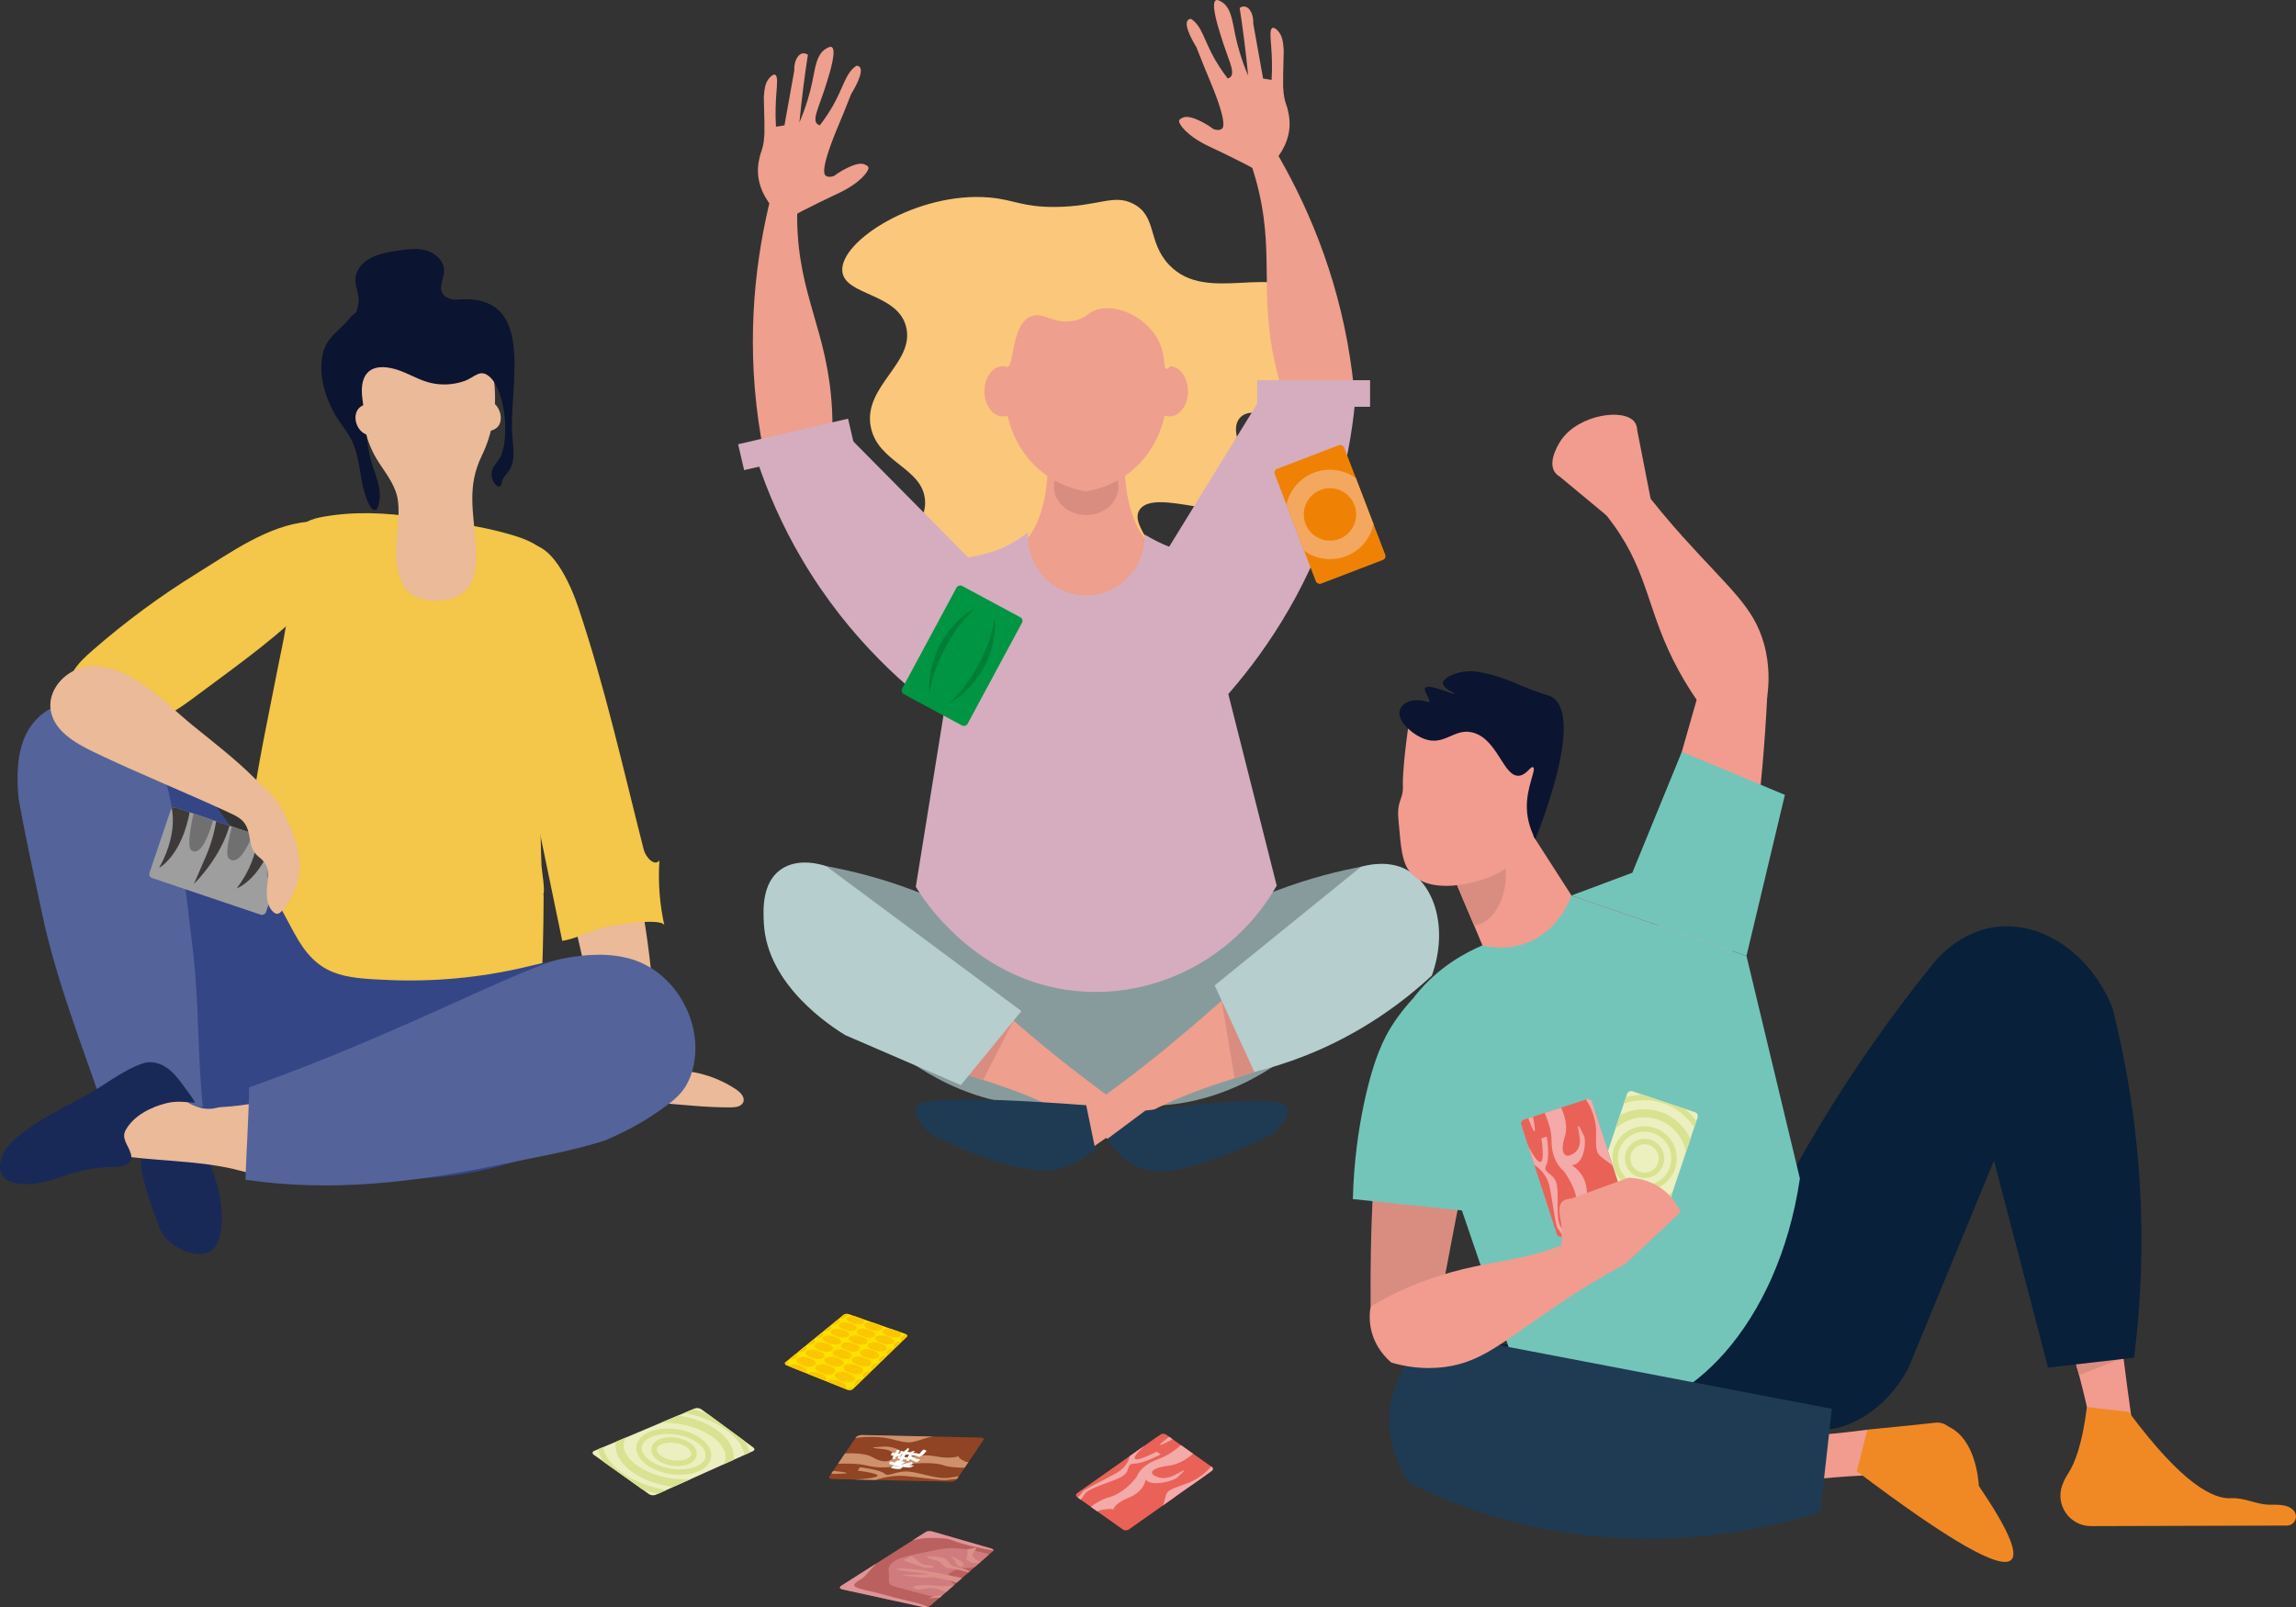 <?xml version="1.0" encoding="UTF-8"?><svg id="_レイヤー_1" xmlns="http://www.w3.org/2000/svg" xmlns:xlink="http://www.w3.org/1999/xlink" viewBox="0 0 582.31 407.67"><rect x="0" y="0" width="582.31" height="407.67" fill="#333333" stroke="none"/><defs><style>.cls-1{clip-path:url(#clippath);}.cls-2,.cls-3,.cls-4,.cls-5,.cls-6{fill:none;}.cls-2,.cls-7,.cls-8,.cls-9,.cls-10,.cls-11,.cls-12,.cls-13,.cls-14,.cls-15,.cls-16,.cls-17,.cls-18,.cls-19,.cls-20,.cls-21,.cls-22,.cls-23,.cls-24,.cls-25,.cls-26,.cls-27,.cls-28,.cls-29,.cls-30,.cls-31,.cls-32,.cls-33,.cls-34,.cls-35,.cls-36,.cls-37,.cls-38,.cls-39,.cls-40,.cls-41,.cls-42,.cls-43,.cls-44{stroke-width:0px;}.cls-3{stroke-width:1.37px;}.cls-3,.cls-4,.cls-5,.cls-6{stroke:#d8e290;stroke-miterlimit:10;}.cls-4{stroke-width:1.37px;}.cls-45{clip-path:url(#clippath-1);}.cls-46{clip-path:url(#clippath-4);}.cls-47{clip-path:url(#clippath-3);}.cls-48{clip-path:url(#clippath-2);}.cls-49{clip-path:url(#clippath-7);}.cls-50{clip-path:url(#clippath-8);}.cls-51{clip-path:url(#clippath-6);}.cls-52{clip-path:url(#clippath-5);}.cls-5{stroke-width:2.06px;}.cls-6{stroke-width:2.06px;}.cls-7{fill:#f4a75e;}.cls-8{fill:#f3aaa9;}.cls-9{fill:#f4c649;}.cls-10{fill:#fac77b;}.cls-11{fill:#73c5ba;}.cls-12{fill:#889b9c;}.cls-13{fill:#54639a;}.cls-14{fill:#717071;}.cls-15{fill:#344686;}.cls-16{fill:#3e3a39;}.cls-17{fill:#192957;}.cls-18{fill:#0b1430;}.cls-19{fill:#08203a;}.cls-20{fill:#231815;}.cls-21{fill:#1f3b54;}.cls-22{fill:#de9498;}.cls-23{fill:#d07c7e;}.cls-24{fill:#d98d81;}.cls-25{fill:#d5adbf;}.cls-26{fill:#db908a;}.cls-27{fill:#cf906c;}.cls-28{fill:#ba615f;}.cls-29{fill:#b6cece;}.cls-30{fill:#9e9e9f;}.cls-31{fill:#904423;}.cls-32{fill:#f08924;}.cls-33{fill:#fff;}.cls-34{fill:#ee9f8d;}.cls-35{fill:#e5211c;}.cls-36{fill:#ffe100;}.cls-37{fill:#ea6257;}.cls-38{fill:#ef8205;}.cls-39{fill:#f19c8f;}.cls-40{fill:#ecefbf;}.cls-41{fill:#fbc600;}.cls-42{fill:#eaba99;}.cls-43{fill:#009542;}.cls-44{fill:#007e37;}</style><clipPath id="clippath"><rect class="cls-2" x="401.38" y="284.8" width="31.18" height="18.85" rx="1.03" ry="1.03" transform="translate(5.55 596.16) rotate(-71.48)"/></clipPath><clipPath id="clippath-1"><rect class="cls-2" x="389.87" y="280.63" width="18.85" height="31.18" rx="1.03" ry="1.03" transform="translate(-71.97 137.82) rotate(-17.99)"/></clipPath><clipPath id="clippath-2"><rect class="cls-2" x="45.95" y="202.84" width="18.85" height="31.18" rx="1.03" ry="1.03" transform="translate(-169.3 201.05) rotate(-71.35)"/></clipPath><clipPath id="clippath-3"><path class="cls-2" d="M236.41,388.46l15.01,4.33c.48.14.67.42.42.64l-15.85,13.84c-.38.34-1.22.5-1.86.36l-20.42-4.47c-.74-.16-.91-.57-.38-.91l21.51-13.68c.33-.21,1.04-.25,1.57-.1Z"/></clipPath><clipPath id="clippath-4"><path class="cls-2" d="M215.34,333.36l14.19,4.95c.5.17.71.5.47.74l-13.69,13.28c-.3.29-.98.35-1.52.13l-15.24-6.12c-.49-.2-.63-.57-.31-.83l14.79-12.06c.26-.21.84-.25,1.3-.09Z"/></clipPath><clipPath id="clippath-5"><rect class="cls-2" x="327.89" y="114.89" width="18.85" height="31.18" rx="1.03" ry="1.03" transform="translate(-24.36 129.42) rotate(-20.98)"/></clipPath><clipPath id="clippath-6"><path class="cls-2" d="M164.56,378.96l-13.94-9.93c-.48-.34-.44-.79.08-1.01l25.52-10.77c.48-.2,1.23-.1,1.68.23l13.11,9.64c.44.32.42.75-.04.96l-24.66,11.08c-.5.22-1.28.14-1.75-.19Z"/></clipPath><clipPath id="clippath-7"><path class="cls-2" d="M295.71,363.87l11.63,8.23c.39.28.38.74-.03,1.03l-21.04,14.83c-.41.29-1.06.3-1.45.02l-11.63-8.23c-.39-.28-.38-.74.03-1.03l21.04-14.83c.41-.29,1.06-.3,1.45-.02Z"/></clipPath><clipPath id="clippath-8"><path class="cls-2" d="M210.33,374.53l6.76-9.96c.23-.34.89-.6,1.48-.59l30.19.67c.59.01.88.3.65.63l-6.76,9.96c-.23.34-.89.6-1.48.59l-30.19-.67c-.59-.01-.88-.3-.65-.63Z"/></clipPath></defs><path class="cls-10" d="M220.82,108.13c1.66,9.28,13.43,10.46,13.8,19.03.29,6.84-7.09,8.64-8.8,15.47-3.59,14.31,19.28,44.51,43.81,39.09,14.75-3.26,26.78-18.66,26.07-31.62-.57-10.52-9.39-16.72-6.67-20.8,3.9-5.85,23.78,4.21,28.27-2.13,3.71-5.24-6.88-16.26-2.93-21.07,3.27-3.98,11.77,2.04,17.6-2.13,6.43-4.6,7.39-20,.44-28.01-8.63-9.95-26.11,1.59-35.92-8.8-5.53-5.86-2.96-12.31-9.07-15.47-5.03-2.6-8.84.72-19.79.8-8.4.06-10.43-1.86-16.75-2.4-18.07-1.55-38.04,11-37.25,18.76.62,6.15,14.03,5.45,16.18,14.05,2.29,9.13-10.84,14.97-9,25.24Z"/><path class="cls-35" d="M194.3,117.51c5.06-1.75,10.11-3.49,15.17-5.24,9.5,6.74,20.04,15.5,30.41,26.78,4.22,4.59,7.98,9.13,11.34,13.53.04,4.67-2.26,8.93-6.06,11.07-3.71,2.09-7.45,1.38-8.5,1.14-14.11-15.76-28.23-31.51-42.34-47.27Z"/><path class="cls-34" d="M202.56,46.99c-2.11.06-4.22.13-6.33.19-3.87,14.41-6.85,33.5-4.4,55.44.59,5.27,1.44,10.24,2.46,14.88,5.51-.64,11.02-1.27,16.53-1.91.44-5.21.32-9.32.2-11.75-1.05-19.95-8.53-28.6-8.84-47.9-.07-4.05.21-7.29.38-8.96Z"/><path class="cls-35" d="M343.68,101.93c-5.34-.22-10.69-.44-16.03-.66-7.16,9.19-14.74,20.61-21.42,34.39-2.72,5.61-5.02,11.04-6.97,16.22,1.3,4.48,4.73,7.9,8.99,8.86,4.15.93,7.53-.82,8.47-1.35,8.99-19.15,17.97-38.3,26.96-57.45Z"/><path class="cls-34" d="M315.49,36.77c2.04-.54,4.08-1.09,6.12-1.63,7.85,12.69,16.2,30.11,20.15,51.83.95,5.22,1.56,10.22,1.92,14.96-5.46.98-10.92,1.95-16.38,2.93-1.92-4.86-2.99-8.84-3.57-11.19-4.74-19.41-.06-29.84-5.31-48.42-1.1-3.9-2.29-6.92-2.94-8.47Z"/><path class="cls-12" d="M245.1,238.33c3.5-6.02,7.37-10.8,10.84-14.46-2.26-11.77-4.52-23.53-6.78-35.29-4.35-2.19-7.31-6.57-7.31-11.61,0-3.32,1.29-6.36,3.42-8.67-.6-3.1-1.19-6.21-1.79-9.31,1.7-2,4.23-4.38,7.77-6.15,11.27-5.62,23.05-.19,24.94.72,2.07-.91,13.85-6.34,25.12-.72,3.54,1.77,6.07,4.14,7.77,6.15-.6,3.1-1.19,6.21-1.79,9.31,2.13,2.31,3.42,5.34,3.42,8.67,0,5.04-2.97,9.42-7.31,11.61-2.26,11.76-4.52,23.53-6.78,35.29,3.47,3.66,7.34,8.44,10.84,14.46,7.38,12.69,9.59,24.84,10.3,32.53-6.77,2.79-15.35,5.58-25.48,7.23-5.57.9-10.73,1.32-15.36,1.45-.21-2.66-1.05-2.66-1.27,0-4.63-.12-9.8-.54-15.36-1.45-10.14-1.65-18.71-4.44-25.48-7.23.72-7.69,2.93-19.84,10.3-32.53Z"/><path class="cls-34" d="M239.71,170.72c23.72-1.47,47.44-2.93,71.16-4.4,6.55-10.45,6.32-15.62,4.59-18.41-3.61-5.81-13.95-2.28-22.23-8.49-3.64-2.73-7.5-8.23-8-20.37-.47-.02-.93-.06-1.39-.1-2.79-.19-5.57-.39-8.36-.58-2.78.19-5.56.39-8.34.58-.47.04-.92.08-1.39.1-.51,12.14-4.35,17.64-8,20.37-8.24,6.16-17.97,2.65-22.22,8.49-2.24,3.08-3.14,9.21,4.18,22.81Z"/><path class="cls-24" d="M267.29,123.37c0,4.02,3.67,7.28,8.19,7.28,4.52,0,8.19-3.26,8.19-7.28,0-4.02-3.67-7.28-8.19-7.28-4.52,0-8.19,3.26-8.19,7.28Z"/><path class="cls-33" d="M248.16,156.97c-.19,0-.65.01-1.04.32-.55.44-.74,1.27-.46,2.08,20.45,0,40.89,0,61.34,0,.24-.64.08-1.35-.39-1.75-.5-.43-1.14-.34-1.23-.32-8.14-2.13-14.5-2.08-18.84-1.62-3.55.37-4.47.88-8.38,1.07-6.97.34-10.01-.99-15.69-1.36-3.52-.23-8.74-.15-15.3,1.59Z"/><path class="cls-12" d="M354.99,227.49c-2.34-2.71-4.68-5.42-7.02-8.13-11.12,1.85-29.38,6.4-48.35,18.85-13.52,8.87-22.9,18.81-28.96,26.38-2.11,2.7-3.42,5.55-2.72,8.1,1.92,6.94,17.81,8.3,27.04,7.66,4.57-.32,13.92-1.56,24.94-7.97,22.36-13,31.82-35.71,35.06-44.89Z"/><path class="cls-12" d="M200.58,227.49c2.34-2.71,4.68-5.42,7.02-8.13,11.12,1.85,29.38,6.4,48.35,18.85,13.52,8.87,22.9,18.81,28.96,26.38,2.11,2.7,3.42,5.55,2.72,8.1-1.92,6.94-17.81,8.3-27.04,7.66-4.57-.32-13.92-1.56-24.94-7.97-22.36-13-31.82-35.71-35.07-44.89Z"/><path class="cls-34" d="M265.82,287.87c2.53,1.99,5.06,4.02,7.6,6.01,1.59-1.29,4.17-3.23,7.4-5.46,12.26-8.29,22.64-11.86,32.32-14.94,2.18-.69,4.32-1.34,6.4-2.08,7.84-2.53,15.29-5.41,23.13-11.02,4.62-3.28,10.97-8.69,17.13-17.43,2.09-2.93,5.41-12.21.74-18.42-3.87-5.11-11.17-5.16-12.56-5.16-2.58,2.33-21,19.11-38.13,34.4-.4.4-.74.7-1.09.99-3.87,3.38-10.18,8.99-18.72,15.69-2.23,1.79-4.57,3.52-7.05,5.36-7.05,5.26-13.06,9.33-17.18,12.06Z"/><path class="cls-34" d="M295.26,287.86c-2.53,2.01-5.05,4.02-7.58,6.03-1.61-1.29-4.16-3.26-7.43-5.46-25.17-17.02-42.46-14.16-61.85-28.05-6.84-4.9-13.07-9.71-17.13-17.46-1.31-2.5-7.61-14.54-2.41-20.45,2.33-2.65,6.14-3.11,8.74-3.11,25.99,19.5,38.37,29.67,44.74,35.37,1.53,1.37,8.8,7.92,18.72,15.72,2.23,1.75,4.54,3.53,7.01,5.37,7.06,5.26,13.08,9.34,17.19,12.04Z"/><path class="cls-21" d="M232.35,280.87c-.06.32-.21,1.61.42,2.85.56,1.1,1.54,2.34,2.94,3.72,5.35,2.85,10.05,4.74,13.58,5.99,13.06,4.63,18.35,3.5,20.31,2.77.16-.06.33-.13.48-.2,3.58-1.48,6.11-3.13,7.73-4.34-.78-3.78-1.55-7.55-2.33-11.32-34.41-2.59-42.78-1.35-43.14.53Z"/><path class="cls-21" d="M326.44,280.87c.11.44.15,1.73-.42,2.85-.56,1.1-1.54,2.34-2.94,3.72-5.35,2.85-10.06,4.74-13.58,5.99-7.86,2.78-14.67,5.11-20.8,2.58-1.71-.71-4.95-2.45-7.82-7.15,3.21-2.39,6.41-4.78,9.62-7.17,28.65-3.55,35.49-2.56,35.94-.81Z"/><path class="cls-25" d="M232.29,224.97c.93,1.62,15.22,25.36,43.35,26.59,19.62.86,38.25-9.57,48.16-26.91-4.12-16.31-8.24-32.62-12.36-48.93,1.78-9.52,3.57-19.04,5.35-28.56-1.09-1.01-2.93-2.54-5.5-3.86-4.43-2.28-7.33-2.05-12.56-3.8-2.01-.67-4.98-1.84-8.44-3.94.33,8.52-6.68,15.63-15.07,15.47-8.39-.16-15.12-7.52-14.48-16.01-1.1.88-2.98,2.25-5.53,3.5-6.99,3.41-11.48,2.16-17.82,5.74-1.32.75-3.26,2.01-5.36,4.1,2.81,8.63,5.62,17.26,8.42,25.89-2.73,16.9-5.46,33.81-8.19,50.71Z"/><path class="cls-34" d="M275.39,70.42c1.9-.02,3.54.08,5.09.27,8.55,1.01,14.99,8.25,14.99,16.85v17.48c-.45,2.2-2.24,9.64-9.13,14.94-4,3.08-8.06,4.18-10.42,4.61-.15,0-.3,0-.45-.01-.15,0-.3.01-.45.01-2.35-.44-6.42-1.53-10.42-4.61-6.9-5.3-8.69-12.74-9.13-14.94v-17.48c0-8.61,6.44-15.85,14.99-16.85,1.55-.18,3.2-.28,4.92-.27Z"/><path class="cls-34" d="M291.89,99.25c0,3.52,2.1,6.37,4.7,6.37s4.7-2.85,4.7-6.37-2.1-6.37-4.7-6.37-4.7,2.85-4.7,6.37Z"/><path class="cls-34" d="M249.67,99.25c0,3.52,2.1,6.37,4.7,6.37,2.6,0,4.7-2.85,4.7-6.37s-2.1-6.37-4.7-6.37c-2.6,0-4.7,2.85-4.7,6.37Z"/><path class="cls-25" d="M294,142.79c5.57,11.39,11.13,22.78,16.7,34.18,8.6-9.67,20.46-25.71,27.56-48.24,3.12-9.89,4.68-19.02,5.41-26.8-7.73-.72-15.47-1.44-23.2-2.16-8.83,14.34-17.65,28.68-26.48,43.02Z"/><rect class="cls-25" x="318.84" y="96.44" width="28.63" height="6.74" transform="translate(666.32 199.62) rotate(-180)"/><path class="cls-25" d="M249.79,145.69c-2.84,12.36-5.68,24.72-8.52,37.07-10.56-7.47-25.76-20.4-37.78-40.74-5.28-8.93-8.87-17.46-11.35-24.87,7.37-2.46,14.74-4.91,22.11-7.37,11.85,11.97,23.69,23.93,35.54,35.9Z"/><rect class="cls-25" x="187.6" y="109.33" width="28.63" height="6.74" transform="translate(-20.3 48.72) rotate(-13.1)"/><path class="cls-24" d="M309.81,253.71c1.14,6.65,2.18,13.2,3.33,19.76,2.18-.69,4.32-1.34,6.4-2.08v-8.09c-3.23-3.23-6.45-6.35-9.68-9.53l-.05-.05Z"/><path class="cls-29" d="M318.13,271.89c4.03-.99,8.37-2.32,12.9-4.11,14.31-5.65,24.9-13.65,32.11-20.32,4.23-11.79.78-23.01-6.36-26.84-4.27-2.29-9.02-1.47-11.6-.76-12.37,10.03-24.74,20.05-37.11,30.08,3.35,7.32,6.71,14.63,10.06,21.95Z"/><path class="cls-24" d="M240.31,270.99c2.13-1.74,4.27-3.43,6.45-5.11,3.43-2.33,6.85-4.67,10.28-7-2.58,5.01-5.11,10.03-7.69,15.04l-9.04-2.93Z"/><path class="cls-29" d="M214.37,262.56c9.77,4.22,19.55,8.45,29.32,12.67,5.12-6.26,10.24-12.51,15.36-18.77-16.51-12.25-33.01-24.5-49.52-36.76-1.06-.36-7.13-2.32-11.61.92-4.75,3.45-4.37,10.36-4.19,13.65.87,15.69,17.05,26.09,20.63,28.29Z"/><path class="cls-10" d="M262.88,71.15c-4.55,3.29-8.35,6.12-9.58,11.09-1.32,5.34.89,10.84,2.17,10.84,1.8-.01.93-10.84,6.05-12.85,3.24-1.27,5.59,2.25,11.01,1.09,3.43-.74,3.3-2.32,6.36-2.95,5.29-1.08,11.54,2.44,14.42,7.12,2.61,4.24,1.55,7.97,2.49,8.08,1.76.22,9.37-12.65,3.45-22.42-5-8.25-15.85-8.04-18.19-7.99-7.34.14-12.32,3.74-18.19,7.99Z"/><path class="cls-34" d="M220.28,42.62c-.05-.6-.9-.88-1.32-1.02-.31-.05-1.28-.33-3.74.83-.93.42-2.19,1.1-3.68,2.19-1.25.45-1.87.15-2.2-.12-.39-.4-1.24-2.02,3.64-13.48,0,0,1.53-3.63,2.9-7.19.28-.44,3.47-5.57,2.12-6.87-.15-.15-.39-.27-.76-.3-1.39.89-2.21,2.24-3.03,3.98-.82,1.74-1.63,3.87-3.06,6.35-.68,1.16-1.73,2.85-3.22,4.79-.24-.05-.55-.2-.85-.53-1-1.44.93-4.71,2.7-10.64.8-2.52,2.4-7.95,1.18-8.65-.4-.25-1.04.15-1.3.29-2.62,1.39-2.92,5.07-3.66,8.58-.52,2.48-1.45,5.99-3.25,10.23.29-3.06.64-6.19,1.05-9.4.34-2.66.71-5.25,1.1-7.79-.66-.39-1.13-.37-1.37-.32-1.19.22-2.18,1.98-2.09,4.38-.83,4.62-1.66,9.25-2.48,13.87-.75.1-1.45.22-2.16.34-.21-3.51-.05-6.46.11-8.58.16-2.11.42-4.31-.34-4.6-.55-.2-1.36.71-1.41.81-.99,1.03-1.3,2.57-1.44,4.88.16,4.96.19,8.59.15,9.35-.04.74-.12,1.44-.12,1.44-.02.15-.04.36-.08.63-.02.15-.11.72-.27,1.35-.2.8-.33,1.01-.55,1.73,0,0-.21.7-.42,1.87-1.68,9.22,7.6,15.98,7.99,14.18,2.85-1.79,12.19-6.16,12.19-6.16,5.88-2.77,7.69-5.72,7.66-6.44Z"/><path class="cls-34" d="M299.02,30.74c.05-.6.9-.88,1.32-1.02.31-.05,1.28-.33,3.74.83.93.42,2.19,1.1,3.68,2.19,1.25.45,1.87.15,2.2-.12.39-.4,1.24-2.02-3.64-13.48,0,0-1.53-3.63-2.9-7.19-.28-.44-3.47-5.57-2.12-6.87.15-.15.39-.27.76-.3,1.39.89,2.21,2.24,3.03,3.98.82,1.74,1.63,3.87,3.06,6.35.68,1.16,1.73,2.85,3.22,4.79.24-.05.55-.2.85-.53,1-1.44-.93-4.71-2.7-10.64-.8-2.52-2.4-7.95-1.18-8.65.4-.25,1.04.15,1.3.29,2.62,1.39,2.92,5.07,3.66,8.58.52,2.48,1.45,5.99,3.25,10.23-.29-3.06-.64-6.19-1.05-9.4-.34-2.66-.71-5.25-1.1-7.79.66-.39,1.13-.37,1.37-.32,1.19.23,2.18,1.98,2.09,4.38.83,4.62,1.66,9.25,2.48,13.87.75.1,1.45.22,2.16.34.21-3.51.05-6.46-.11-8.58-.16-2.11-.42-4.31.34-4.6.55-.2,1.36.71,1.41.81.99,1.03,1.3,2.57,1.44,4.88-.16,4.96-.19,8.59-.15,9.35.04.74.12,1.44.12,1.44.02.15.04.36.08.63.02.15.11.72.27,1.35.2.8.33,1.01.55,1.73,0,0,.21.7.42,1.87,1.68,9.22-7.6,15.98-7.99,14.18-2.85-1.79-12.19-6.16-12.19-6.16-5.88-2.77-7.69-5.72-7.66-6.44Z"/><path class="cls-24" d="M347.63,331.34l17.18.87c1.3-6.71,2.6-13.42,3.85-20.08.52-2.6,1-5.19,1.51-7.75.95-5.15,1.95-10.26,2.94-15.37-3.07-12.34-6.1-24.67-9.18-36.96-.74.17-1.82.52-3.07,1.17-6.23,3.38-10.6,12.03-12.55,46.66-.09,1.52-.17,3.12-.22,4.8-.35,7.27-.56,16.32-.48,26.66Z"/><path class="cls-39" d="M509.34,296.46c2.34,14.98,9.22,23.37,15.93,45.36.69,2.16,1.34,4.41,1.99,6.84,0,.04.04.09.04.13,1.38,5.24,2.34,9.57,2.9,12.34,3.51-.26,7.01-.56,10.47-.87-.74-5.19-1.43-10.47-2.12-15.88-2.03-16.58-3.68-34.02-4.8-52.24-.74-12.55-1.21-24.71-1.38-36.49-.26-1.3-2.99-12.9-13.11-16.75-3.29-1.3-6.41-1.34-8.61-1.17.65,8.61,1.3,17.18,1.95,25.8-4.76,14.5-4.37,25.62-3.25,32.94Z"/><path class="cls-24" d="M525.26,341.82c.69,2.16,1.34,4.41,1.99,6.84,0,.04.04.09.04.13,3.77-1.47,7.53-2.9,11.25-4.41-4.41-.87-8.87-1.69-13.29-2.55Z"/><path class="cls-35" d="M354.26,260.74c6.71,11.73,16.1,25.19,29.22,38.18,3.9,3.9,7.75,7.36,11.51,10.47,1.04,2.47,2.12,4.93,3.16,7.4,3.12,7.23,6.23,14.46,9.35,21.68,1.73,4.29,3.94,8.05,6.45,11.34,13.33,2.03,26.49,2.21,36.57-4.28,1.47-.95,3.85-2.64,6.36-5.45,1.6-1.34,4.33-5.15,7.75-10.52-.61-5.71-2.34-11.64-5.54-17.53-3.94-6.97-7.83-13.94-11.77-20.86-.91-1.64-1.86-3.25-2.77-4.89.04-3.2-.04-6.49-.26-9.91-1.3-21.94-7.53-40.69-14.37-55.4-7.14.39-18.35,1.73-31.08,6.62-3.51,1.34-7.14,2.94-10.86,4.89-4.41,2.29-8.4,4.76-11.99,7.31-10.52,7.53-17.57,15.54-21.73,20.95Z"/><path class="cls-39" d="M368.07,221c1.9,4.59,3.85,9.18,5.8,13.76,2.47,5.97,5.02,11.95,7.53,17.92l25.23-12.94c-6.19-9.7-12.42-19.35-18.61-29-2.51,1.3-5.02,2.55-7.49,3.85-4.16,2.12-8.31,4.28-12.47,6.41Z"/><path class="cls-24" d="M368.07,221c1.9,4.59,3.85,9.18,5.8,13.76,4.5-.52,8.05-6.15,8.05-13.03,0-2.64-.52-5.11-1.38-7.14-4.16,2.12-8.31,4.28-12.47,6.41Z"/><path class="cls-20" d="M397.67,245.16c.05,2.34-1.43,4.05-2.92,4.13-1.25.07-2.2-.99-2.37-1.2l5.29-2.94Z"/><path class="cls-20" d="M420.2,233.41c-.8,1.51-2.29,3.83-4.89,5.87-4.22,3.32-8.73,3.84-10.55,3.95l15.44-9.82Z"/><path class="cls-20" d="M386.49,252.91c-1.1,1.31-3.05,3.26-6.01,4.71-4.82,2.36-9.34,1.92-11.15,1.64l17.16-6.35Z"/><path class="cls-19" d="M368.32,352.72c.22,4.59,5.84,10.43,13.89,10.52.52,0,1.04-.09,1.51-.26,2.12-.56,5.11-1.3,8.66-1.64,4.46-.43,8.27-.22,11.04.13,1.99.26,3.46.56,3.98.65,5.41,1.08,10.99,2.25,16.58,3.03,13.33,2.03,26.49,2.21,36.57-4.28,1.47-.95,3.85-2.64,6.36-5.45.39-4.24,1.04-16.84-7.18-28.09-2.42-3.29-5.06-5.76-7.49-7.57-.48-.39-.95-.78-1.43-1.08-10.3,3.07-20.78,6.32-31.38,9.74-3.81,1.21-7.53,2.47-11.25,3.72-8.74,2.9-17.27,5.84-25.62,8.83-8.83.09-14.46,7.01-14.24,11.77Z"/><path class="cls-39" d="M473.59,362.63c.24,3.85.47,7.71.71,11.56-3.02.12-7.7.37-13.39.94-29.2,2.92-39.17,9.68-56.9,9.44-7.36-.1-18.08-1.44-31.15-7.52-.92-.85-9.07-8.58-7.54-19.16.63-4.34,2.65-7.52,4.04-9.32,9.54,4.16,20.95,8.23,34.07,11.22,28.34,6.45,53.01,5.24,70.16,2.84Z"/><path class="cls-32" d="M490.55,360.9c.28-.04,1.1-.17,2.06.12.85.26,1.35.73,1.66.88,6.62,3.19,7.47,12.94,7.61,15.02,7.26,10.68,10.01,16.91,8.24,18.71-2.68,2.73-15.75-4.76-39.2-22.45.9-3.52,1.79-7.03,2.69-10.55,8.94-.89,15.41-1.52,16.95-1.73Z"/><path class="cls-32" d="M580.02,386.96c-16.56.05-33.12.09-49.68.14-5.35.02-9.13-5.28-7.33-10.32.04-.1.07-.2.11-.3.54-1.42,1.17-2.37,1.42-2.75,1.64-2.54,3.55-7.27,4.74-16.84,3.53.41,7.06.83,10.59,1.24,13.73,18.47,21.49,22.17,26.09,21.9,3.25-.19,6.37,1.61,9.62,1.64,2.09.02,4.66-.18,6.14,1.48h0c1.31,1.48.26,3.8-1.71,3.81Z"/><path class="cls-39" d="M431.14,174.56l17.07,1.92c-.63,12.75-1.67,23.43-2.6,31.35-4.03,34.45-8.94,42.84-15.37,45.81-1.28.59-2.4.87-3.12,1.01-3.34-10.28-6.68-20.56-10.02-30.83,4.68-16.42,9.36-32.83,14.04-49.25Z"/><path class="cls-39" d="M403.93,126.71c3.62-1.73,7.23-3.45,10.85-5.18,4.72,6.29,8.92,11.18,11.92,14.52,12.11,13.47,17.95,17.75,20.62,27.06,1.63,5.67,1.29,10.69.87,13.69-4.95,1.6-9.91,3.2-14.86,4.81-3.69-4.72-6.12-8.82-7.58-11.51-8.05-14.74-7.37-24.18-16.43-36.86-2.16-3.02-4.18-5.26-5.39-6.53Z"/><path class="cls-35" d="M452.25,319.7c4.89,11.95,9.78,23.81,14.67,35.71,1.6-1.34,4.33-5.15,7.75-10.52,15.37-24.02,44.62-79.81,46.05-92.32.43-1.9,1.86-8.7-1.82-12.42-4.2-4.24-12.34-1.9-16.14-.82-18.18,5.15-36.31,44.62-45.4,67.17-2.38,5.8-4.11,10.52-5.11,13.2Z"/><path class="cls-39" d="M356.1,193.41l-.04.48c-.16,1.84-.23,2.99-.26,3.9-.05,1.61.09,1.9-.05,2.91-.21,1.63-.65,2.08-.96,3.54-.3,1.4-.21,2.47-.1,3.85.61,7.13.91,10.72,3,13.22,5.4,6.46,20.08,2.4,25.1-1.62,2.39-1.91,4.12-4.32,4.12-4.32,1.01-1.44,1.74-2.85,2.23-3.96,1.1-2.72,2.21-6.24,2.8-10.43,1.01-7.14.04-13.11-.92-16.94-2.09-1.68-8.02-6.03-16.83-6.66-8.05-.58-14.07,2.27-16.47,3.57-.48,2.81-.98,6.21-1.39,10.1-.09.78-.16,1.57-.24,2.39Z"/><path class="cls-11" d="M413.99,221.37c-5.14,1.92-10.29,3.85-15.43,5.77,14.79,5.11,29.59,10.22,44.38,15.33,3.25-13.62,6.49-27.23,9.74-40.85-8.71-3.64-17.42-7.27-26.14-10.91-4.18,10.22-8.36,20.44-12.55,30.66Z"/><path class="cls-11" d="M343.11,304.15c10.4,1.08,20.8,2.16,31.2,3.25,1.5-12.56,3.01-25.13,4.51-37.69-6.86-5.43-13.72-10.86-20.58-16.29-1.45,1.55-3.39,3.84-5.29,6.86-1.68,2.67-4.6,7.91-7.14,20.23-1.23,5.96-2.45,13.98-2.7,23.65Z"/><path class="cls-19" d="M440.62,325.61c-4.94,19.17,6.83,35.52,19.3,36.97,8.77,1.02,18.49-5.26,23.99-15.33,8.24-19.99,16.49-39.98,24.73-59.97-5.93-14.52-11.86-29.03-17.79-43.55-10.41,12.81-21.52,28.25-32.11,46.44-7.24,12.43-13.2,24.36-18.12,35.44Z"/><path class="cls-11" d="M382.91,342.57c11.22,14.06,21.97,15.31,24.89,15.51,19.82,1.32,43.16-21.76,48.69-59.15-4.52-18.82-9.04-37.63-13.55-56.45-14.79-5.11-29.59-10.22-44.38-15.33-.42,1.17-3.48,9.37-11.98,12.26-4.61,1.57-8.67.86-10.59.38-4.35,1.84-11.19,5.49-16.91,12.56-1.97,2.44-3.47,4.85-4.6,7.03,9.48,27.73,18.96,55.46,28.43,83.19Z"/><path class="cls-21" d="M357.64,376.29c8.25,4.09,18.95,8.35,31.91,11.09,31.76,6.71,58.61.41,72.1-3.79.98-8.75,1.97-17.49,2.95-26.24-28.19-5.39-56.37-10.78-84.56-16.18-.97-.39-11.96-4.59-20.09,1.62-4.01,3.06-5.36,7.24-6.16,9.41-4.53,12.26,2.88,22.76,3.84,24.08Z"/><path class="cls-19" d="M519.43,346.89c7.27-.84,14.55-1.68,21.82-2.52,1.98-15.9,2.86-35.71.18-58.16-1.34-11.22-3.37-21.45-5.68-30.57-5.51-13.69-17.72-21.86-29.22-20.56-8.16.92-13.62,6.34-15.69,8.66,3.07,9.65,6.13,19.3,9.2,28.94,6.46,24.74,12.92,49.47,19.39,74.21Z"/><path class="cls-18" d="M362.48,178.07c-.26.23-.86-.28-2.35-.43-.36-.04-.78-.05-1.29,0-1.97.19-2.79.99-2.98,1.17-.54.55-.81,1.21-.9,1.62-.49,2.25,2.78,5.63,6.13,6.94,5.28,2.07,7.73-2.89,12.55-1.53,6.28,1.77,7.69,11.41,11.7,10.91,1.88-.23,2.84-2.5,3.48-2.14.92.53-1.71,4.91-1.58,10.34.08,3.29,1.15,6.01,2.16,7.93,2.8-7.14,11.55-30.67,4.51-35.88-1.21-.9-1.72-.38-8.48-3.25-1.93-.82-6.07-2.64-10.74-3.35-.37-.06-.67-.1-1.05-.12-3.69-.23-7.64,1.47-7.68,3.02-.03,1.39,3.1,2.45,2.98,2.71-.18.38-6.64-2.74-7.48-1.53-.55.79,1.54,3.13,1.03,3.58Z"/><path class="cls-39" d="M407.42,130.71c3.74-1.4,7.47-2.81,11.21-4.21-1.14-5.81-2.27-11.62-3.41-17.43-.03-.63-.17-1.38-.66-2.03-2.68-3.56-14.06-1.92-18.58,4.51-.22.32-3.57,5.19-1.71,8.12.39.61.91.99,1.3,1.21,3.95,3.28,7.9,6.56,11.85,9.84Z"/><path class="cls-39" d="M408.78,308.97c1.19,3.82,2.39,7.65,3.58,11.47-6.9,3.77-12.34,7.23-16.07,9.73-15.06,10.06-20.13,15.23-29.72,16.55-5.84.8-10.77-.25-13.68-1.09-1.16-.98-4.12-3.75-5.15-8.36-.55-2.46-.36-4.57-.11-5.93,6.26-3.63,11.59-5.75,15.09-6.97,15.46-5.4,24.81-3.75,38.83-11,3.3-1.71,5.8-3.39,7.23-4.4Z"/><g class="cls-1"><circle class="cls-40" cx="416.97" cy="294.22" r="19.12"/><circle class="cls-4" cx="416.97" cy="294.22" r="15.86"/><circle class="cls-6" cx="416.97" cy="294.22" r="11.84"/><circle class="cls-4" cx="417.1" cy="293.84" r="7.47"/><circle class="cls-4" cx="417.1" cy="293.84" r="4.29"/></g><g class="cls-45"><path class="cls-37" d="M386.31,279.41l14.23-5.02s4.14,4.63,6.37,16.07c0,0,1.03,2.59,3.27,2.7,0,0,8.93,11.33,5.26,18.5l-17.89,4.89c-1.15.31-2.32-.29-2.65-1.36l-10.02-33.15c-.32-1.07.3-2.23,1.43-2.63Z"/><path class="cls-8" d="M398.19,275.22c.48-.17,2.36,1.78,2.6,2.01,2.2,2.17,3.41,4.98,3.89,7.97.35,2.16-.21,4.81.37,6.86.39,1.39,2.71,2.41,3.69,3.41,1.11,1.14,1.94,2.71,2.63,4.12.89,1.81,1.4,3.81,1.68,5.8.1.68.44,6.92-.32,7.02,0,0,3.48-.45,3.58-1.04,1.87-10.84-6.11-18.2-6.11-18.2,0,0-.58-.34-2.7-2.89-1.74-2.09,3.11-6.98-6.94-15.88l-2.35.83Z"/><path class="cls-8" d="M389.49,278.3l4.04-1.43s4.95,6.31,3.35,11.38c-1.6,5.08.76,4.92.76,4.92,0,0,3.9-.53,2.91-5.27-.99-4.74.59-.88,1.18.26.59,1.15.23,7.13-3.1,7.41,0,0,3.59,1.91,3.82,6.58.23,4.58,2.07,5.32,2.14,5.35-.77-.29-1.51,2.85-1.53,3.27-.02.36.87,4.03,1.03,3.98l-1.31.36s-2.69-2.46-2.88-7.99c0,0,1.16-3.79-3.26-10.04,0,0-3.18-2.31-3.13-7.66.06-5.35-4.02-11.15-4.02-11.15Z"/><path class="cls-8" d="M394.89,300.77c-.5-3.39-3.82-3.06-2.76-5.14,1.06-2.07.16-7.35.16-7.35l-1.37.48s.94,5.61-.2,5.96c-1.14.35-3.41-4.69-3.41-4.69l.84,2.77.77,2.55s3.25,1.66,4.1,5.73c.86,4.08,1.45,10.01,2.11,10.62.66.61,2.72,4.77,2.72,4.77h0s1.55-.42,1.55-.42c-.54-.78-2.04-2.92-3.34-4.5-1.61-1.97-.68-7.4-1.18-10.78Z"/><path class="cls-8" d="M386.14,279.48s5.66,17.23,1.74-.62l-1.74.62Z"/></g><path class="cls-39" d="M395.69,317.95c4.2,1.59,8.4,3.19,12.6,4.78,1.36-.76,2.71-1.52,4.07-2.28,4.63-4.35,9.26-8.7,13.89-13.04-.55-1.24-1.94-3.86-4.87-5.95-3.49-2.48-7.06-2.69-8.39-2.71-4.82,1.76-9.65,3.52-14.47,5.27-.76.03-1.78.21-2.43.95-1.08,1.22-.44,3.19-.14,5.55.23,1.76.33,4.27-.27,7.44Z"/><path class="cls-42" d="M167.89,267.16c.06.18.13.35.2.53,1.98,5.12,4.27,3.4,9.09,4.53,3.38.79,6.63,2.19,9.52,4.12,1.11.74,2.31,1.99,1.8,3.23-.45,1.11-1.92,1.31-3.12,1.32-6.21.04-12.26-.68-18.43-1.16-3.42-.27-8.9,1.69-11.19-1.92-.51-.81-.71-1.77-.9-2.7-5.18-25.54-12.06-50.65-16.38-76.44-1.28-7.65,3.6-19.13,12.2-10.2,2.11,2.19,3.14,5.17,4.05,8.07,5.84,18.53,9.57,37.73,11.08,57.11.35,4.5.54,9.23,2.08,13.52Z"/><path class="cls-9" d="M63.78,205.96c1.66-12.32,4.32-24.42,6.69-36.61,1.3-6.7,3.07-13.35,2.58-20.21-.22-3.09-.54-6.23.02-9.28.56-3.05,2.16-6.08,4.89-7.55,1.29-.7,2.75-1.01,4.19-1.26,7.82-1.38,15.81-1.01,23.63.18,7.85,1.2,15.54,2,23.27,4.23,2.94.85,5.93,1.84,8.3,3.78,2.37,1.94,4.02,5.03,3.45,8.04-.34,1.76-1.38,3.3-2.04,4.96-1.56,3.91-.61,8.76-.63,12.89-.04,10.48-.37,20.96-.83,31.43-.22,5.05-.28,9.98-.19,15.03.05,2.65.12,5.31.22,7.96.05,1.23,1.08,6.7.36,7.54.06-.07.13-.14.19-.22-.02,9.17-.3,18.34-.67,27.51-.18.75-.37,1.51-.56,2.28-.7,2.79-.32,4.34-3.33,4.56-5.85.42-12.88-1.65-18.73-2.34-6.25-.74-12.51-1.45-18.75-2.23-5.94-.74-11.88-1.51-17.78-2.53-2.69-.47-5.42-1.34-8.09-1.73-2.51-.36-4.88.11-7.34-.92-1.15-.48-2.23-1.16-3.11-2.05-.56-.56-1-1.21-1.38-1.9.78-6.86,1.45-13.73,2.29-20.59.85-6.93,2.42-13.83,3.35-20.78,0-.06.02-.12.02-.19Z"/><path class="cls-9" d="M48.21,177.67c-7.45,5.52-16.3,9.54-25.42,5.15-2.3-1.11-4.48-2.8-5.33-5.2-.84-2.37-.23-5.06,1.05-7.21,1.28-2.16,3.17-3.88,5.06-5.53,8.3-7.24,17.19-13.79,26.56-19.57,8.47-5.23,17.86-12.04,28.03-12.98,1.79-.17,3.66-.16,5.3.58,6.94,3.13,2.5,11.8-.86,15.79-7.8,9.26-17.63,16.56-27.36,23.77-2.34,1.73-4.68,3.47-7.02,5.2Z"/><path class="cls-15" d="M37.12,187.36c2.61,1.16,4.83,3.03,6.9,5,5.93,5.62,10.94,12.07,15.56,18.83,5.57,8.14,10.3,16.55,14.92,25.25,5.94,11.18,12.13,11.65,24.28,12.15,11.29.46,22.64-.58,33.65-3.1,5.99-1.37,12.09-3.19,18.17-2.3,6.51.95,12.45,5.19,15.47,11.04,2.84,5.49,4.32,17.15,1.38,22.97-4.1,8.14-16.56,10.13-24.19,12.98-5.73,2.14-11.47,4.29-17.39,5.83-11.89,3.09-24.32,3.63-36.52,2.55-10.53-.93-23.57-1.2-33.06-6.25-4.67-2.48-8.78-6.49-10.17-11.59-.88-3.21-.63-6.64,0-9.91.43-2.21,1.09-4.42,1.98-6.53-2.11-2.86-3.91-6-5.5-9.16-7.43-14.75-11.95-30.78-15.91-46.81-1.93-7.8-3.51-27.13,10.43-20.95Z"/><path class="cls-13" d="M6.37,186.75c1.92-4.38,6.26-8.2,11.7-8.51,3.9-.22,7.76,1.36,10.94,3.45,6.18,4.05,10.39,10.01,13.05,16.29,3.54,14.53,5.3,29.35,6.99,44.24,1.42,12.47,1.07,25.74,2.39,38.51-8.21,1.18-16.5,1.21-24.78,1.54-5.72-16.78-12.33-33.27-16.02-50.67-2.06-9.69-4.23-19.47-5.96-29.22-.45-5.32-.44-10.8,1.68-15.63Z"/><rect class="cls-30" x="45.95" y="202.84" width="18.85" height="31.18" rx="1.03" ry="1.03" transform="translate(-169.3 201.05) rotate(-71.35)"/><rect class="cls-2" x="45.95" y="202.84" width="18.85" height="31.18" rx="1.03" ry="1.03" transform="translate(-169.3 201.05) rotate(-71.35)"/><g class="cls-48"><path class="cls-16" d="M43.06,203.21s2.99,6.66-2.7,16.94c.13-.13,6.67-3.55,8.23-17.34,1.55-13.78-5.53.4-5.53.4Z"/><path class="cls-16" d="M65.02,208.84s1.99,7.17-4.98,16.51c.14-.11,7-2.44,10.43-15.97s-5.45-.53-5.45-.53Z"/><path class="cls-14" d="M49.22,205.78s-2.15,8.78-.72,9.86,3.44-.07,5.75-8.27c2.31-8.21-5.03-1.59-5.03-1.59Z"/><path class="cls-14" d="M59.66,206.8s-3.12,9.66-1.61,10.98,3.86.21,7.12-8.8-5.51-2.19-5.51-2.19Z"/><path class="cls-14" d="M71.19,212.25s-5.32,10.08-2.75,11.01c1.98.72,2.42.65,7.51-7.4s-4.76-3.61-4.76-3.61Z"/><path class="cls-16" d="M55.35,202.54s.12,7.12-3.02,14.4l-3.14,7.27s8.12-7.91,9.52-17.16c1.4-9.24-3.35-4.52-3.35-4.52Z"/></g><path class="cls-42" d="M70.81,204.1c.24.38.46.78.66,1.19,1.71,3.52,3.61,7.19,4.29,11.08.91,5.23-.74,10.85-4.34,14.75-.29.32-.64.64-1.07.67-.38.02-.74-.2-1.02-.46-1.87-1.68-1.79-4.58-1.51-7.08.38-3.43.28-4.95-2.26-6.97-2.8-2.24-1.65-5.35-3.32-8.15-.77-1.29-2.14-2.07-3.5-2.71-11.53-5.4-23.5-10.15-35.03-15.7-4.78-2.3-10.1-5.43-10.87-10.68-.71-4.83,3.25-9.51,7.99-10.68,10.46-2.59,20.67,8.64,27.91,14.53,5.31,4.32,10.83,8.54,15.67,13.35,2.25,2.24,4.75,4.22,6.4,6.87Z"/><path class="cls-9" d="M136.55,209.54c-.72-3.47-1.44-6.94-2.16-10.41-2.54-12.26-7.85-24.1-9.33-36.48-.88-7.34-1.66-20.65,6.87-24.11,7.64-3.09,13.06,10.51,14.74,15.53,6.75,20.11,11.36,40.85,16.58,61.39.5,1.98,2.74,4.42,3.99,2.8-.37,5.52.06,11.09,1.26,16.49-.47-2.09-13.23-.05-14.76.32-3.86.92-7.22,2.94-11.14,3.59-2.02-9.71-4.03-19.42-6.04-29.14Z"/><path class="cls-17" d="M55.9,304.24c.57,3.47,1.05,11.86-3.21,13.48-3.86,1.47-9.53-1.8-11.38-4.72-.69-1.08-1.13-2.26-1.53-3.44-1.25-3.64-6.31-15.96-2.83-18.58,2.42-1.82,12.02-2.98,14.36-.46,1.25,1.35,1.79,4.35,2.4,5.96.95,2.54,1.77,5.12,2.2,7.76Z"/><path class="cls-42" d="M100.5,138.56c.19-3.82.89-7.63.44-11.42-.44-3.78-2.9-6.8-4.9-9.88-3.58-5.53-4.76-12.22-4.4-18.72.18-3.24.51-7.05,1.71-10.1.95-2.4,2.73-3.5,4.85-5,4.56-3.24,9.88-4.65,15.39-3.1,6.97,1.97,10.94,9.56,11.76,16.75.71,6.32-.4,12.83-3.18,18.55-3.77,7.77-2.07,14.12-1.53,22.39.27,4.12.36,8.78-2.53,11.73-2.98,3.05-9.15,3.33-12.87,1.52-3.88-1.89-4.82-7.35-4.79-11.26,0-.48.02-.97.04-1.45Z"/><path class="cls-42" d="M72.22,299.2c-.27-.01-.54-.03-.81-.05-4.17-.32-8.17-1.7-12.24-2.64-9.97-2.3-20.37-1.92-30.46-3.65-.8-.14-1.63-.3-2.25-.82-1.46-1.22-.94-3.65.25-5.13,1.64-2.03,3.74-3.73,5.65-5.49,1.98-1.83,4.06-4.16,6.72-4.97,3.95-1.21,6.54,2.4,9.79,3.86,1.61.73,3.41,1.14,5.16.87.73-.11,1.43-.34,2.17-.37,6.25-.31,12.68-1.83,18.92-2.83,5.43-.87,8.81.03,12.39,4.02,2.21,2.46,3.85,5.35,3.02,8.61-.36,1.4-1.1,4.78-2.13,5.67-.97.85-2.3,1.14-3.56,1.4-4.16.86-8.39,1.72-12.63,1.54Z"/><path class="cls-13" d="M166.33,282.35c-3.99,2.74-8.36,4.99-12.93,6.95-8.66,2.75-17.83,4.29-26.68,6.13-21.54,4.48-42.84,7.03-64.47,3.81.19-6.22.9-17.2.92-23.42,37.91-13.41,69.69-30.83,79.67-32.7,5.75-1.08,11.78-1.5,17.37.19,11.84,3.57,19.08,17.76,15.02,29.37-1.62,4.64-4.61,6.73-8.91,9.68Z"/><path class="cls-17" d="M2.58,290.12c.61-.66,1.29-1.26,1.97-1.83,4.95-4.1,10.73-6.98,16.39-9.95,5.03-2.63,9.99-6.83,15.35-8.64,1.86-.63,3.96-.14,5.62.89,1.67,1.03,2.96,2.56,4.12,4.14,1.19,1.62,2.48,3.21,3.46,4.98-2.41-.14-4.61-.55-7.28.11-3.91.97-8.35,3.17-10.36,6.87-1.14,2.1.7,3.82,1.28,5.81.15.49.26,1.02.12,1.51-.64,2.23-4.08,1.94-5.81,2.01-3.32.14-6.61.83-9.78,1.81-1.51.46-3.02.97-4.56,1.47-4.45,1.46-15.07,2.66-12.79-5.43.4-1.43,1.24-2.66,2.26-3.75Z"/><path class="cls-18" d="M82.14,98.12c-.72-2.87-.91-5.89-.18-8.75,1.01-3.92,4.32-5.67,6.59-8.49,1.83-2.28,1.65-.45,2.32-3.66.65-3.1-1.99-5.61.09-9.01,1.99-3.25,6.25-4.11,10.03-4.65,2.41-.35,4.91-.69,7.24,0,2.33.7,4.45,2.75,4.4,5.18-.04,1.87-1.3,3.79-.51,5.49.67,1.42,2.5,1.89,4.07,1.76,20.4-1.62,12.61,22.57,13.76,34.87.27,2.9.78,6.1-.85,8.51-.64.94-1.59,1.74-1.81,2.86-.08.43-.11.96-.5,1.14-.34.16-.74-.08-1.01-.35-1.05-1.04-1.38-2.73-.82-4.09.35-.85,1.01-1.54,1.53-2.31,2.97-4.31,1.82-17.42-2.3-21.04-2.47-2.17-3.74.13-6.45,1.08-2.94,1.03-6.19,1.15-9.19.29-3.19-.92-6.03-2.88-9.28-3.56-6.31-1.33-8.09,2.58-7.35,7.8.67,4.76.86,9.68,1.85,14.36.91,4.3,3.62,8.41,2.11,12.94-.11.32-.26.65-.56.8-.58.27-1.17-.35-1.48-.91-2.88-5.22-2.06-11.87-4.86-17.13-.85-1.6-2.01-3.01-3.02-4.52-1.48-2.22-2.65-4.65-3.44-7.2-.14-.46-.28-.93-.39-1.4Z"/><path class="cls-42" d="M92.34,102.69c1.6-.57,3.48.15,4.44,1.53.27.4.43.93.45,1.45.76,2.29-.89,5.27-3.82,4.68-3.4-.69-4.74-6.36-1.06-7.66Z"/><path class="cls-42" d="M119.96,103.66c.12-.27.27-.52.43-.75.02-.12.04-.25.11-.36,1.11-1.78,3.6-1.36,4.98-.1,1.31,1.19,1.96,3.43,1.23,5.09-.84,1.9-3.82,2.32-5.52,1.4-1.96-1.07-2.04-3.45-1.23-5.28Z"/><path class="cls-28" d="M236.41,388.46l15.01,4.33c.48.14.67.42.42.64l-15.85,13.84c-.38.34-1.22.5-1.86.36l-20.42-4.47c-.74-.16-.91-.57-.38-.91l21.51-13.68c.33-.21,1.04-.25,1.57-.1Z"/><g class="cls-47"><path class="cls-22" d="M253.65,393.5s3.73.9-4.62-.75c-9.02-1.78-6.27-2.7-12.93-2.65-10.97.08-15.23,9.03-17.65,10.41-4.18,2.39-.71,2.16,6.04,4.08,6.49,1.85,10.4,1.95,13,4.43,2.63,2.51-1.71,1.29-4.05.79-2.38-.5-27.85-6.28-27.99-6.47s12.76-10.15,13.48-10.56,15.53-5.77,15.53-5.77l20.86,4.8-1.67,1.67Z"/><path class="cls-23" d="M251.89,394.59s-8.04-2.87-14.04-1.52c-6.65,1.5-12.91,1.9-12.47,5.63.47,3.96-1.79,2.78,6.96,5.19,8.3,2.29,12.07,2.83,11.02-.12-1.02-2.84-4.9-3.07-2.33-4.85,2.42-1.68,4.71-.72,7.83-1.95,2.94-1.15,3.03-2.39,3.03-2.39Z"/><path class="cls-26" d="M248.21,396.5c.38-.05.48-.29.18-.42-.39-.17-.92-.48-1.47-1.03-1.05-1.05,1.92-2.85.13-2.39-1.85.48-1.86-.11-1.66,1.13s-1.1,1.57.64,2.36c.89.4,1.65.42,2.18.35Z"/><path class="cls-26" d="M244.32,397.07c.07-.12.34-.5-.91-1.25s-2.75-1.6-1.74-.5.62,1.25,1.22,1.75,1.26.29,1.43,0Z"/><path class="cls-26" d="M244.8,398.09c-2.09-.7-3.34-.57-3.91-1.48s-1.31-1.57-2.88-1.69-3.98-.53-2.49.23c1.49.76,2.53.4,3.47,1.62s.98.69,4.02,1.39c2.98.69,3.85,1.24,3.19.68s-1.4-.76-1.4-.76Z"/><path class="cls-26" d="M236.56,397.28c-.76-.51-1.85.07-3.07-.79s-2.28-2.21-2.96-1.51-2.55.48.58,1.53c3.08,1.04,3.78,1.32,4.47,1.16s1.98.29.98-.39Z"/><path class="cls-26" d="M244.57,400.42s-1.3-.38-8.04-1.68c-7.12-1.37-11.45-.89-7.91-.37s8.54.98,5.96,1.05c-2.66.07-9.13-.29-3.35.44,5.51.7,3.66-.16,6.9.45,3.16.6,4.99,1.45,6.46,1.27s-.02-1.16-.02-1.16Z"/><path class="cls-26" d="M241.29,402.23s-1.83.28-4.4-.05-6.56.1-4.85.78,2.96-.66,5.75.09,3.82,1.87,4.61.81,1.05-2.18-1.1-1.63Z"/><path class="cls-26" d="M236.38,405.06c2.39-.83,6.71-.38,4.78.43-2,.84-1.68.33-2.6-.1s-4.49.48-2.18-.32Z"/></g><path class="cls-36" d="M215.34,333.36l14.19,4.95c.5.17.71.5.47.74l-13.69,13.28c-.3.29-.98.35-1.52.13l-15.24-6.12c-.49-.2-.63-.57-.31-.83l14.79-12.06c.26-.21.84-.25,1.3-.09Z"/><g class="cls-46"><path class="cls-41" d="M215.85,344.33c-.51.47-1.78.53-2.81.13l-.71-.27c-1.03-.39-1.45-1.09-.92-1.54s1.8-.51,2.83-.12l.66.25c1.03.39,1.46,1.09.95,1.55Z"/><path class="cls-41" d="M217.9,342.48c-.5.45-1.75.51-2.78.12l-.66-.25c-1.03-.39-1.46-1.06-.95-1.5s1.77-.49,2.81-.11l.61.23c1.04.38,1.48,1.06.98,1.51Z"/><path class="cls-41" d="M219.88,340.68c-.48.44-1.73.49-2.76.11l-.61-.22c-1.04-.38-1.48-1.04-.99-1.47s1.75-.47,2.78-.1l.56.2c1.04.37,1.49,1.04,1.01,1.48Z"/><path class="cls-41" d="M221.8,338.93c-.47.43-1.7.47-2.74.09l-.56-.2c-1.04-.37-1.5-1.02-1.02-1.44s1.72-.45,2.76-.08l.51.18c1.04.37,1.51,1.02,1.04,1.44Z"/><path class="cls-41" d="M223.67,337.24c-.46.41-1.68.45-2.72.08l-.51-.18c-1.04-.37-1.51-1-1.05-1.4s1.7-.44,2.74-.07l.47.16c1.04.36,1.52,1,1.07,1.41Z"/><path class="cls-41" d="M225.49,335.59c-.44.4-1.66.43-2.7.07l-.46-.16c-1.04-.36-1.52-.98-1.07-1.37s1.68-.42,2.72-.06l.42.14c1.04.36,1.54.98,1.09,1.38Z"/><path class="cls-41" d="M227.25,333.99c-.43.39-1.64.42-2.68.06l-.42-.14c-1.04-.36-1.54-.96-1.1-1.34s1.66-.4,2.7-.05l.37.13c1.05.35,1.55.96,1.12,1.35Z"/><path class="cls-41" d="M228.96,332.44c-.42.38-1.62.4-2.66.05l-.37-.12c-1.05-.35-1.55-.94-1.12-1.31s1.63-.39,2.68-.04l.33.11c1.05.35,1.56.94,1.14,1.32Z"/><path class="cls-41" d="M230.63,330.92c-.41.37-1.6.39-2.64.04l-.32-.11c-1.05-.35-1.56-.93-1.15-1.29s1.62-.38,2.66-.03l.28.09c1.05.34,1.57.92,1.17,1.29Z"/><path class="cls-41" d="M213.75,346.24c-.53.48-1.8.55-2.83.15l-.76-.3c-1.03-.4-1.43-1.11-.89-1.58s1.83-.53,2.86-.13l.72.27c1.03.39,1.44,1.11.91,1.59Z"/><path class="cls-41" d="M211.57,348.22c-.55.5-1.83.57-2.86.16l-.82-.32c-1.03-.41-1.41-1.13-.85-1.62s1.85-.55,2.88-.15l.77.3c1.03.4,1.42,1.13.88,1.63Z"/><path class="cls-41" d="M209.33,350.25c-.56.51-1.86.59-2.89.18l-.87-.35c-1.02-.41-1.39-1.16-.81-1.66s1.88-.57,2.91-.17l.82.33c1.03.41,1.4,1.16.84,1.67Z"/><path class="cls-41" d="M211.05,342.51c-.52.45-1.8.5-2.83.11l-.59-.23c-1.03-.39-1.44-1.08-.9-1.52s1.82-.49,2.85-.1l.55.21c1.03.39,1.45,1.07.92,1.53Z"/><path class="cls-41" d="M213.14,340.71c-.51.44-1.77.48-2.81.1l-.55-.2c-1.03-.39-1.45-1.05-.94-1.48s1.79-.47,2.83-.09l.5.19c1.04.38,1.47,1.05.96,1.49Z"/><path class="cls-41" d="M215.17,338.96c-.49.43-1.75.46-2.78.08l-.5-.18c-1.04-.38-1.47-1.03-.97-1.45s1.77-.45,2.8-.07l.46.16c1.04.37,1.48,1.03.99,1.46Z"/><path class="cls-41" d="M217.13,337.26c-.48.41-1.72.45-2.76.07l-.45-.16c-1.04-.37-1.49-1.01-1-1.42s1.74-.43,2.78-.06l.41.15c1.04.37,1.5,1.01,1.02,1.42Z"/><path class="cls-41" d="M219.05,335.61c-.47.4-1.7.43-2.74.06l-.4-.14c-1.04-.37-1.5-.99-1.03-1.38s1.72-.42,2.76-.05l.36.13c1.04.36,1.51.99,1.05,1.39Z"/><path class="cls-41" d="M220.9,334.01c-.45.39-1.68.41-2.72.05l-.36-.13c-1.04-.36-1.52-.97-1.05-1.35s1.7-.4,2.74-.04l.32.11c1.04.36,1.53.97,1.07,1.36Z"/><path class="cls-41" d="M222.71,332.45c-.44.38-1.64.4-2.67.05s-1.5-.94-1.05-1.32,1.65-.4,2.67-.05,1.49.94,1.05,1.32Z"/><path class="cls-41" d="M224.47,330.93c-.43.37-1.36.48-2.07.24s-.93-.73-.5-1.1,1.36-.47,2.07-.24.93.73.5,1.1Z"/><path class="cls-41" d="M208.9,344.37c-.54.47-1.83.52-2.85.12l-.64-.25c-1.03-.4-1.42-1.1-.87-1.55s1.85-.51,2.88-.11l.6.23c1.03.39,1.43,1.1.89,1.57Z"/><path class="cls-41" d="M206.67,346.29c-.56.48-1.85.54-2.88.14l-.7-.28c-1.03-.41-1.4-1.12-.83-1.59s1.87-.53,2.9-.12l.65.25c1.03.4,1.41,1.12.85,1.6Z"/><path class="cls-41" d="M206.37,340.74c-.54.44-1.58.57-2.31.29s-.9-.87-.35-1.3,1.58-.56,2.31-.29.89.86.35,1.3Z"/><path class="cls-41" d="M208.5,338.99c-.52.43-1.54.55-2.27.28s-.9-.84-.37-1.26,1.55-.55,2.27-.28.89.83.37,1.26Z"/><path class="cls-41" d="M210.57,337.29c-.5.42-1.42.57-2.04.34s-.71-.75-.2-1.16,1.43-.56,2.04-.34.7.74.2,1.16Z"/><path class="cls-41" d="M204.17,342.55c-.55.45-1.61.59-2.35.3s-.89-.89-.34-1.34,1.62-.58,2.35-.3.89.88.34,1.34Z"/><path class="cls-41" d="M201.91,344.41c-.57.47-1.65.61-2.4.31s-.89-.92-.32-1.38,1.65-.6,2.4-.31.89.91.32,1.38Z"/><path class="cls-41" d="M204.38,348.27c-.58.5-1.88.57-2.91.15l-.75-.3c-1.02-.41-1.38-1.15-.79-1.63s1.91-.55,2.93-.14l.7.28c1.03.41,1.39,1.15.82,1.65Z"/><path class="cls-41" d="M220.79,346.2c-.5.48-1.75.55-2.79.16l-.83-.32c-1.03-.39-1.46-1.1-.94-1.56s1.78-.53,2.81-.14l.78.29c1.03.39,1.47,1.1.97,1.58Z"/><path class="cls-41" d="M222.78,344.29c-.49.46-1.73.53-2.76.14l-.78-.29c-1.03-.39-1.47-1.07-.98-1.53s1.75-.51,2.79-.13l.73.27c1.04.38,1.49,1.07,1,1.54Z"/><path class="cls-41" d="M224.72,342.44c-.47.45-1.7.51-2.74.13l-.72-.27c-1.04-.38-1.49-1.05-1.01-1.49s1.73-.49,2.76-.12l.67.24c1.04.37,1.5,1.05,1.03,1.5Z"/><path class="cls-41" d="M226.59,340.65c-.46.44-1.68.49-2.72.11l-.67-.24c-1.04-.37-1.5-1.03-1.04-1.46s1.7-.47,2.74-.1l.62.22c1.04.37,1.52,1.03,1.06,1.47Z"/><path class="cls-41" d="M228.41,338.9c-.44.42-1.66.47-2.7.1l-.62-.22c-1.04-.37-1.52-1.01-1.06-1.42s1.68-.46,2.72-.09l.57.2c1.04.36,1.53,1.01,1.09,1.43Z"/><path class="cls-41" d="M230.18,337.21c-.43.41-1.64.45-2.68.09l-.57-.2c-1.04-.36-1.53-.99-1.09-1.39s1.66-.44,2.7-.08l.52.18c1.04.36,1.55.99,1.11,1.4Z"/><path class="cls-41" d="M231.5,335.43c-.42.4-1.62.43-2.66.08l-.11-.04c-1.04-.36-1.55-.97-1.12-1.36s1.64-.42,2.68-.07l.08.03c1.05.35,1.56.97,1.14,1.37Z"/><path class="cls-41" d="M231.98,333.44c-.41.39-1.35.5-2.09.25s-1-.76-.58-1.14,1.36-.49,2.09-.25.99.76.58,1.14Z"/><path class="cls-41" d="M218.73,348.16c-.52.49-1.78.57-2.81.17l-.89-.34c-1.03-.4-1.44-1.12-.91-1.6s1.8-.55,2.84-.16l.84.32c1.03.39,1.45,1.12.93,1.62Z"/><path class="cls-41" d="M216.61,350.2c-.53.51-1.81.6-2.84.19l-.94-.37c-1.03-.41-1.42-1.15-.87-1.64s1.83-.58,2.86-.18l.89.35c1.03.4,1.43,1.15.9,1.66Z"/><path class="cls-41" d="M224.11,347.45c-.49.49-1.56.63-2.37.33s-1.06-.96-.56-1.44,1.57-.63,2.37-.33,1.06.95.56,1.44Z"/><path class="cls-41" d="M226.07,345.51c-.48.47-1.52.62-2.33.31s-1.06-.93-.58-1.39,1.53-.61,2.33-.31,1.05.92.58,1.39Z"/><path class="cls-41" d="M227.54,343.47c-.46.46-1.4.63-2.07.38s-.85-.82-.38-1.27,1.4-.62,2.07-.38.84.82.38,1.27Z"/><path class="cls-41" d="M212.58,335.63c-.49.4-1.31.58-1.81.4s-.52-.66-.02-1.06,1.31-.58,1.81-.4.51.65.02,1.06Z"/><path class="cls-41" d="M228.97,341.5c-.45.44-1.27.64-1.83.44s-.63-.72-.18-1.16,1.28-.64,1.83-.44.63.72.18,1.16Z"/><path class="cls-41" d="M214.53,334.03c-.48.39-1.15.61-1.5.49s-.24-.54.24-.93,1.15-.61,1.5-.49.23.54-.24.93Z"/><path class="cls-41" d="M230.14,339.51c-.44.43-1.11.67-1.48.54s-.32-.59.12-1.02,1.11-.67,1.48-.54.32.59-.12,1.02Z"/><path class="cls-41" d="M222.09,349.46c-.51.5-1.59.66-2.41.34s-1.07-.98-.55-1.48,1.6-.65,2.41-.34,1.06.98.55,1.48Z"/><path class="cls-41" d="M220,351.53c-.53.52-1.63.68-2.46.35s-1.07-1.02-.54-1.53,1.64-.67,2.46-.35,1.06,1.01.54,1.53Z"/><path class="cls-41" d="M199.57,346.34c-.59.48-1.69.63-2.44.32s-.89-.95-.3-1.42,1.69-.62,2.44-.32.88.94.3,1.42Z"/><path class="cls-41" d="M217.84,353.67c-.54.54-1.67.7-2.51.36s-1.07-1.05-.52-1.58,1.68-.69,2.51-.36,1.06,1.04.52,1.58Z"/><path class="cls-41" d="M197.16,348.32c-.61.5-1.54.72-2.08.5s-.48-.81.13-1.3,1.55-.72,2.08-.5.48.8-.13,1.3Z"/><path class="cls-41" d="M214.7,355.51c-.56.55-1.51.8-2.11.56s-.62-.89-.05-1.44,1.52-.8,2.11-.56.61.89.05,1.44Z"/><path class="cls-41" d="M214.41,352.29c-.55.53-1.84.62-2.86.21l-1-.41c-1.02-.41-1.4-1.17-.84-1.69s1.86-.6,2.89-.19l.95.38c1.03.41,1.41,1.17.86,1.7Z"/><path class="cls-41" d="M207.01,352.36c-.58.53-1.89.62-2.91.2l-.93-.38c-1.02-.42-1.37-1.19-.77-1.7s1.92-.6,2.94-.18l.88.36c1.02.41,1.38,1.19.8,1.72Z"/><path class="cls-41" d="M204.62,354.53c-.6.55-1.93.64-2.94.21l-.98-.42c-1.02-.43-1.35-1.22-.73-1.75s1.95-.62,2.97-.2l.93.39c1.02.42,1.36,1.22.76,1.76Z"/><path class="cls-41" d="M202.02,350.31c-.6.51-1.92.59-2.94.17l-.8-.33c-1.02-.42-1.36-1.18-.75-1.68s1.94-.57,2.96-.15l.75.31c1.02.41,1.37,1.17.78,1.69Z"/><path class="cls-41" d="M212.15,354.46c-.57.55-1.87.65-2.89.22l-1.06-.44c-1.02-.42-1.38-1.2-.8-1.73s1.9-.62,2.92-.21l1.01.41c1.02.41,1.39,1.2.82,1.75Z"/><path class="cls-41" d="M199.57,352.42c-.61.53-1.95.61-2.97.18h-.02c-1.02-.44-1.34-1.21-.72-1.73s1.96-.6,2.98-.18,1.34,1.2.72,1.73Z"/><path class="cls-41" d="M208.91,356.33c-.59.56-1.91.67-2.92.24l-.22-.09c-1.02-.43-1.36-1.23-.75-1.78s1.93-.65,2.95-.23l.17.07c1.02.42,1.37,1.23.78,1.79Z"/></g><rect class="cls-38" x="327.89" y="114.89" width="18.85" height="31.18" rx="1.03" ry="1.03" transform="translate(-24.36 129.42) rotate(-20.98)"/><g class="cls-52"><path class="cls-7" d="M331.11,132.86c1.32,3.43,5.16,5.15,8.58,3.84,3.42-1.31,5.13-5.16,3.82-8.59-1.32-3.43-5.16-5.15-8.58-3.84-3.42,1.31-5.13,5.16-3.82,8.59ZM347.89,126.43c2.24,5.84-.68,12.42-6.51,14.65s-12.4-.7-14.64-6.54c-2.24-5.84.68-12.42,6.51-14.65s12.4.7,14.64,6.54Z"/></g><rect class="cls-43" x="228.42" y="156.91" width="31.18" height="18.85" rx="1.03" ry="1.03" transform="translate(-18.14 302.31) rotate(-61.7)"/><path class="cls-44" d="M247.47,154.16c-3.03,1.54-6.57,4.74-8.97,9.2-2.4,4.46-3.13,9.18-2.75,12.56.46-3.48,1.84-7.65,4.1-11.83,2.25-4.18,4.97-7.64,7.63-9.93Z"/><path class="cls-44" d="M240.55,178.51c3.03-1.54,6.57-4.74,8.97-9.2,2.4-4.46,3.13-9.18,2.75-12.56-.46,3.48-1.84,7.65-4.1,11.83-2.25,4.18-4.97,7.64-7.63,9.93Z"/><g class="cls-51"><path class="cls-40" d="M155.77,356.79c9.28-3.79,23.37-1.81,31.61,4.27,8.14,6,7.82,13.99-.83,18-8.9,4.13-23.33,2.57-32.1-3.66-8.89-6.3-8.23-14.72,1.32-18.62Z"/><path class="cls-3" d="M158.45,358.73c7.67-3.17,19.38-1.55,26.25,3.5,6.8,5,6.52,11.65-.72,14.98-7.41,3.4-19.35,2.08-26.59-3.08-7.31-5.21-6.79-12.16,1.06-15.4Z"/><path class="cls-5" d="M161.73,361.1c5.7-2.39,14.47-1.21,19.64,2.58,5.13,3.75,4.89,8.75-.57,11.22-5.56,2.52-14.46,1.5-19.83-2.34-5.41-3.87-5.05-9.03.76-11.46Z"/><path class="cls-3" d="M164.94,363.83c3.58-1.52,9.13-.8,12.41,1.6,3.27,2.38,3.1,5.55-.38,7.11-3.52,1.57-9.12.91-12.49-1.5-3.38-2.43-3.17-5.66.46-7.2Z"/><path class="cls-3" d="M167.52,365.7c2.05-.88,5.25-.47,7.14.9,1.89,1.37,1.79,3.2-.23,4.1-2.03.9-5.24.51-7.17-.87-1.93-1.39-1.81-3.24.25-4.13Z"/></g><g class="cls-49"><path class="cls-37" d="M299.75,362.24l10.72,7.21s-2.37,4.12-11.7,9.32c0,0-1.88,1.5-1.01,2.94,0,0-6.32,9.34-14.38,9.44l-12.2-9.53c-.78-.61-.75-1.54.08-2.1l25.51-17.29c.83-.56,2.14-.55,2.99.02Z"/><path class="cls-8" d="M308.7,368.25c.36.24-.57,2.07-.68,2.29-1,2.1-3.01,3.78-5.49,5.08-1.79.94-4.42,1.47-6.02,2.51-1.08.7-.99,2.49-1.46,3.43-.54,1.07-1.6,2.11-2.57,3.01-1.25,1.16-2.82,2.14-4.5,2.98-.57.29-6.04,2.58-6.46,2.14,0,0,1.92,2.02,2.5,1.88,10.58-2.44,13.74-9.87,13.74-9.87,0,0,.05-.47,1.43-2.65,1.12-1.78,7.65-.39,11.28-9.61l-1.77-1.19Z"/><path class="cls-8" d="M302.14,363.85l3.04,2.05s-3.53,5.19-8.8,5.88c-5.27.69-4.11,2.11-4.11,2.11,0,0,2.17,2.26,6.02.06,3.84-2.19,1.05.07.28.82-.77.75-6.33,2.51-8.03.53,0,0-.16,2.88-4.26,4.58-4.02,1.67-3.89,3.06-3.89,3.12-.07-.58-3.23,0-3.61.13-.34.11-3.25,1.88-3.14,1.97l-.89-.7s1.04-2.5,5.94-4.46c0,0,3.92-.54,7.63-5.38,0,0,.7-2.76,5.54-4.5,4.84-1.74,8.29-6.22,8.29-6.22Z"/><path class="cls-8" d="M284.24,374.69c2.83-1.44,1.1-3.4,3.43-3.43,2.33-.03,6.7-2.35,6.7-2.35l-1.03-.69s-4.65,2.45-5.46,1.86c-.81-.59,2.74-3.69,2.74-3.69l-2.13,1.44-1.97,1.33s-.08,2.58-3.37,4.47c-3.3,1.89-8.39,4.23-8.65,4.85-.26.62-3.11,3.29-3.11,3.29h0s1.06.83,1.06.83c.47-.59,1.74-2.24,2.6-3.58,1.08-1.66,6.37-2.89,9.2-4.33Z"/><path class="cls-8" d="M299.62,362.15s-13.06,9.26,1.31.88l-1.31-.88Z"/></g><g class="cls-50"><path class="cls-31" d="M206.26,373.69l5.68-8.95s6.9-1.35,18.32-.25c0,0,2.95-.04,4.62-1.27,0,0,16.04-2.65,19.64.87l-8.36,10.96c-.54.7-1.88,1.23-3.03,1.19l-35.6-1.22c-1.15-.04-1.71-.63-1.26-1.33Z"/><path class="cls-27" d="M211.01,366.22c.19-.3,3.19-.95,3.55-1.03,3.42-.78,6.69-.87,9.6-.53,2.11.25,3.99,1.1,6.17,1.2,1.47.07,3.98-1.01,5.53-1.35,1.76-.39,3.7-.52,5.4-.62,2.19-.12,4.26,0,6.17.26.65.09,6.27,1.18,5.82,1.62,0,0,2.05-2.03,1.61-2.21-8.02-3.26-19.98-.33-19.98-.33,0,0-.7.25-4.39.91-3.03.54-3.83-3.16-18.55.6l-.94,1.48Z"/><path class="cls-27" d="M207.53,371.7l1.61-2.54s8.91-1.46,12.16.47c3.25,1.93,4.77.59,4.77.59,0,0,2.29-2.28-2.49-2.7-4.78-.42-.35-.51,1.06-.6,1.41-.1,6.3,1.34,4.21,3.25,0,0,4.17-1.61,8.36-.78,4.11.81,6.04-.06,6.11-.1-.79.37,1.39,1.43,1.74,1.52.3.09,4.08.34,4.16.24l-.61.8s-4.01,1-8.91-.03c0,0-2.45-1.42-10.94-.24,0,0-4.23,1.3-8.8.17-4.57-1.13-12.43-.05-12.43-.05Z"/><path class="cls-27" d="M230.68,373.3c-3.27-.42-5.32,1.5-6.36.48-1.04-1.01-6.23-1.6-6.23-1.6l-.55.86s5.49.63,5,1.33c-.5.7-6.44.94-6.44.94l2.97.1,2.74.09s3.72-1.47,7.82-1.11c4.12.36,9.64,1.25,10.64,1,.99-.24,6.02-.54,6.02-.54h0s.73-.95.73-.95c-1.05.14-3.94.54-6.23.93-2.84.49-6.85-1.14-10.12-1.55Z"/><path class="cls-27" d="M206.2,373.8s18.82.39.69-1.1l-.69,1.1Z"/></g><path class="cls-33" d="M234.89,368.13c-.17.23-.37.45-.59.67-.22.22-.51.43-.87.61l-.05.02-.11.06s-.1.02-.15.01l-.06-.02s-.1.02-.15.02l-.07-.04.02-.07c-.25-.05-.51-.1-.79-.13s-.56-.07-.83-.11v.02s-.12.2-.12.2c.3.19.64.35,1.01.5s.79.27,1.24.36c.02.02.01.05-.02.08l-.1.05h-.1s0,.02,0,.02c.03.03.03.06,0,.09l-.1.05h-.04s-.14.06-.14.06l-.09.05-.06.03.07.04s.01.05-.01.08l-.08.05s-.1.03-.15.02c-.35-.09-.67-.21-.97-.34-.29-.14-.56-.28-.81-.44h0s-.15.31-.15.31l-.06.04-.02.05-.09.05s-.1.02-.15.02l-.06-.02s-.06.05-.11.06h-.12s-.08-.03-.08-.03c0-.03,0-.07.02-.11l-.08-.03c0-.07.03-.15.07-.23h-.21c-.07,0-.14.01-.21,0l-.45-.03-.02.03-.18.34-.08.05s-.1.03-.15.02c-.08,0-.15-.03-.21-.05l-.03-.02-.07.03h0c.19.06.38.1.58.14.2.04.39.08.58.13,0,.05-.02.11-.05.17l-.1.05s-.06.08-.13.11c-.06.02-.11.02-.17.02l-.08.06c-.11.03-.21.05-.32.07-.11.02-.22.02-.32,0h0s.9.14.9.14h0s.02-.07.02-.07l.09-.05c.33-.07.66-.16.98-.26.32-.1.65-.18.99-.25l.06.02s.02.06-.02.1l-.04.03.06.02s.02.04,0,.07h.04s.08.09.08.09c-.02.05-.04.1-.05.15-.04.02-.08.05-.12.07l-.03.06s-.09.05-.14.06l-.64.07h0c.17.06.37.09.59.11.22.01.44.03.64.06.02.02,0,.05-.02.08l-.07.04-.12.02-.02.03v.02c-.07.04-.14.08-.22.12-.05.01-.09.02-.14.01h0s0,.05-.03.08l-.1.05h-.12s-.04,0-.04,0l-.09.05c-.08.02-.15.03-.23.02-.27-.02-.55-.05-.82-.07-.27-.03-.54-.06-.8-.09h0s.01.07-.02.1c-.1.06-.18.13-.24.2-.06.07-.14.14-.23.2-.13.03-.26.04-.38.04h-.56c-.28-.03-.55-.07-.8-.11-.25-.04-.49-.1-.7-.18-.02-.03-.01-.06.02-.09l.04-.03.03-.05.09-.05.08-.02.12-.14v-.07s.12-.06.12-.06c.09-.02.19-.03.29-.03.2.04.4.08.62.11.22.03.44.05.68.06h0c-.47-.1-.92-.2-1.36-.31-.44-.11-.86-.23-1.28-.36,0-.02,0-.05.03-.08l.08-.04h.07s0-.03,0-.03c-.02-.02-.01-.05.01-.08l.07-.05-.05-.02c0-.06,0-.13.03-.19l.08-.05.16-.06h.09c.17.05.33.11.5.17s.34.11.52.16h0s-.04-.05-.04-.05c0-.05.01-.1.03-.15.12-.07.23-.13.33-.2v-.03c.05-.04.11-.07.19-.09l.07-.02.07-.04c.06-.02.12-.03.17-.02l.28.09v-.02c.03-.07.05-.14.08-.21.03-.07.05-.14.08-.21-.11-.02-.22-.05-.33-.07-.11-.02-.2-.05-.28-.1v-.09s-.04-.05-.04-.05l.02-.04.08-.05.09-.02.05-.04v-.03s-.12-.05-.12-.05v-.07s.05-.04.05-.04l-.47-.04-.03.04-.19.42-.05.06-.09.17-.08.04c-.06.02-.11.02-.16.02-.05-.01-.07-.03-.07-.07v-.03s-.02,0-.02,0h-.1s-.08-.03-.08-.03v-.03s-.07-.04-.07-.04c-.03-.1-.01-.2.05-.31.06-.11.12-.22.18-.33-.12-.02-.23-.04-.34-.07-.11-.03-.2-.06-.29-.1,0-.04,0-.09,0-.13,0-.04-.01-.09-.02-.13.03-.03.07-.05.12-.07v-.02s.06-.05.06-.05v-.05s-.03-.04-.03-.04l.02-.05.11-.06c.1-.01.19-.02.29-.02l.47.09v-.02s.3-.5.3-.5l.17-.24s.09-.05.14-.06h.14s.07.02.07.02c.01.02.03.04.07.05h.03s.09-.01.13,0l.05.02c-.01.13-.06.26-.15.41-.09.14-.18.28-.26.43.1.01.21.02.32.03.11,0,.21.02.32.03h0s-.06-.05-.06-.05l.02-.05.07-.06v-.07s-.02,0-.02,0c-.02-.02-.01-.05,0-.08.05-.03.09-.06.12-.09-.02-.02-.01-.05,0-.08l.06-.05s-.06-.03-.06-.06l.04-.05.08-.04s.1-.02.15-.02c.09.03.18.05.28.07.1.02.19.04.3.06l.17-.25c.02-.05.07-.09.16-.12h.12s.08-.13.08-.13h0s.15-.22.15-.22c.04-.03.09-.05.15-.06h.04s.05-.07.11-.09c.06-.02.11-.02.16-.02l.06.03c-.02.08-.07.17-.14.27h.04s.08,0,.08,0l.06.03s0,.06-.03.1c-.05.05-.09.11-.13.16-.04.06-.08.11-.13.17l-.15.22.93.05c.04-.06.09-.11.17-.16.04-.02.09-.02.13-.02l.08-.05.14-.02.07.03h.02s.06-.03.11-.05c.05-.01.1-.02.15-.01.04.01.06.03.07.06l-.03.05c-.06.05-.11.11-.16.17-.04.06-.08.12-.12.17l-.08.14h.06s.16-.08.16-.08c.08-.02.16-.02.23-.02.17.06.35.1.56.13.21.03.42.06.64.07.13-.16.26-.33.38-.49s.27-.32.44-.48c.06-.02.11-.02.16-.02l.05-.03c.05-.01.11-.02.16-.01l.06.05h0c.07,0,.12.01.15.04l.02.04.08.03s.04.05.06.08h0s.02.01.02.01h.12s.08.03.08.03c0,.05-.03.1-.08.16ZM230.6,368.94h-.11s-.06.03-.06.03c-.09.02-.19.02-.28.01l-.46-.04-.04.05-.31.6c.13.01.26.02.4.03.14,0,.27.02.38.05l.04.03.02-.03c.06-.12.12-.25.19-.37.07-.12.14-.25.22-.37ZM228.9,368.85h-.02c-.08-.01-.15-.03-.22-.05-.07-.02-.15-.04-.24-.04h0c.08,0,.13.02.16.06,0,.02,0,.05-.02.07l-.03.03.07.03v.07s-.12.06-.12.06l-.08.02-.02.02c.09,0,.16.02.21.05v.07s-.12.06-.12.06c-.1.02-.2.02-.29,0-.06.03-.11.07-.15.11.08.02.16.04.25.05.08.02.17.03.26.04l.02-.03c.05-.1.11-.21.16-.31.05-.1.11-.21.18-.32Z"/></svg>